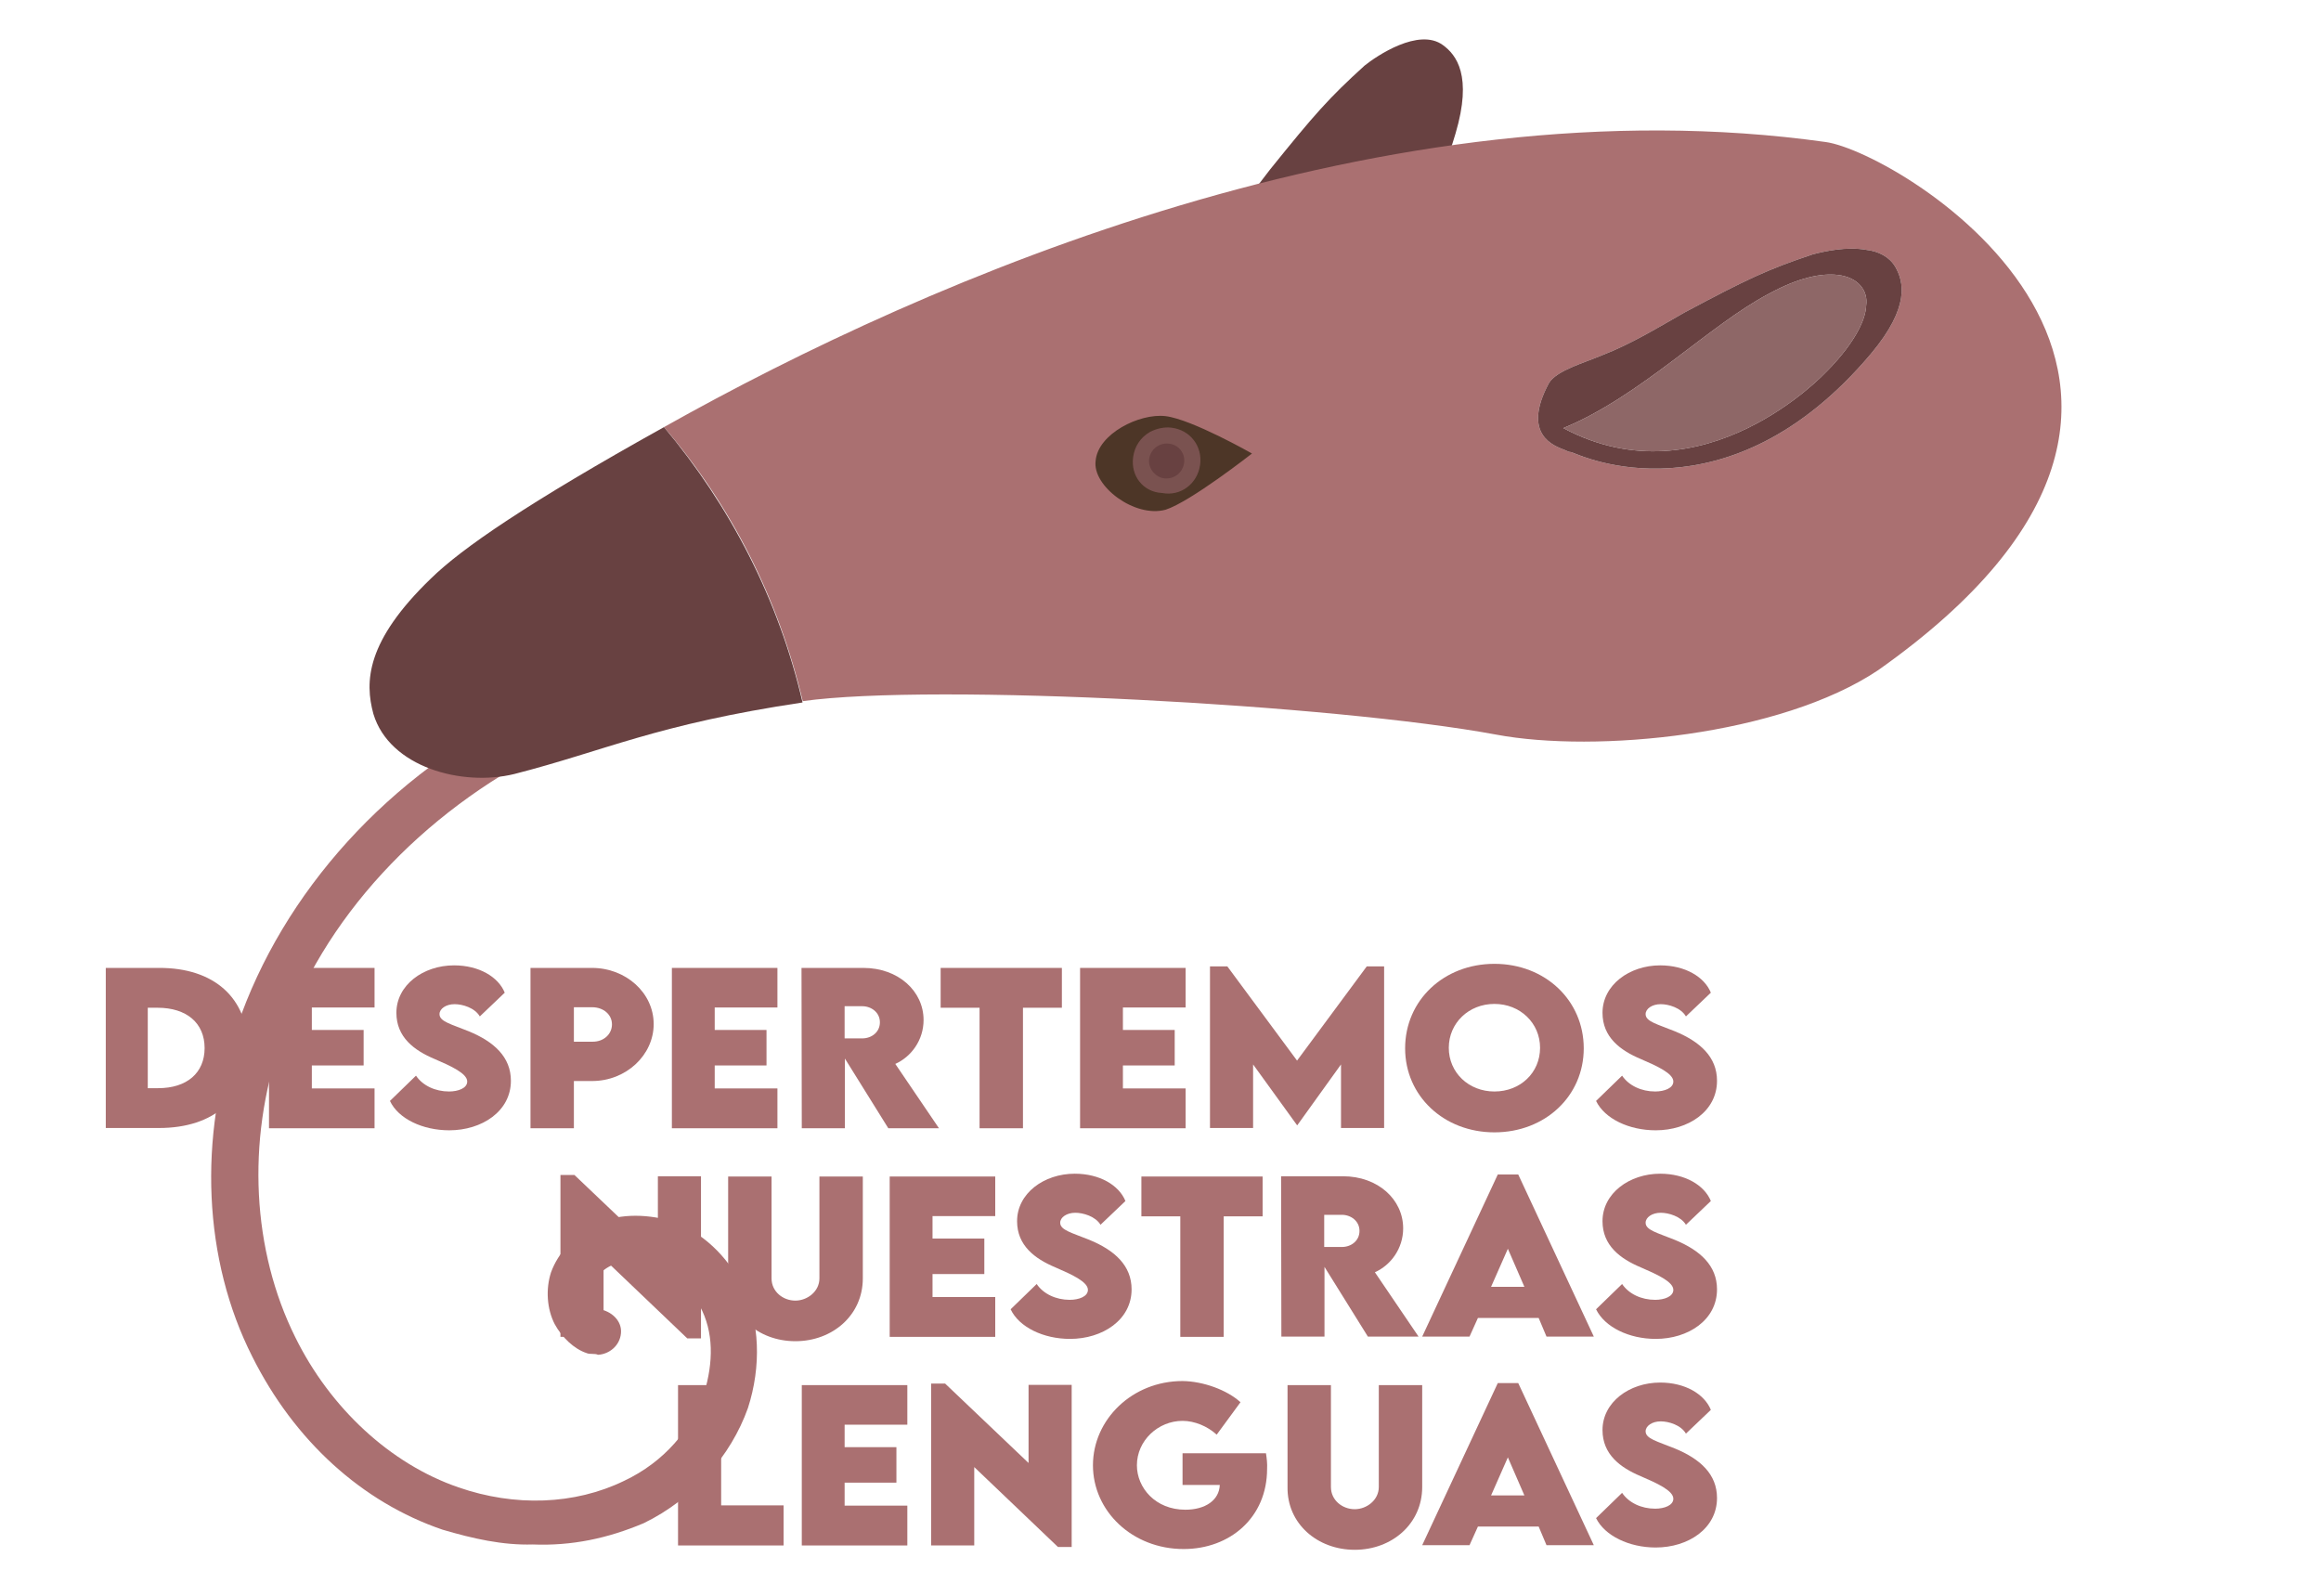 <?xml version="1.0" encoding="utf-8"?>
<!-- Generator: Adobe Illustrator 21.0.0, SVG Export Plug-In . SVG Version: 6.00 Build 0)  -->
<svg version="1.1" id="Capa_1" xmlns="http://www.w3.org/2000/svg" xmlns:xlink="http://www.w3.org/1999/xlink" x="0px" y="0px"
	 viewBox="0 0 160 110" style="enable-background:new 0 0 160 110;" xml:space="preserve">
<style type="text/css">
	.st0{fill:#805454;}
	.st1{fill:#BD7C7C;}
	.st2{fill:#6C4445;}
	.st3{fill:#4D3627;}
	.st4{fill:#AA7071;}
	.st5{fill-rule:evenodd;clip-rule:evenodd;fill:#4D3627;}
	.st6{fill:#684141;}
	.st7{fill-rule:evenodd;clip-rule:evenodd;fill:#684141;}
	.st8{opacity:0.89;fill:#805454;}
	.st9{fill:#805656;fill-opacity:0.89;}
</style>
<g>
	<g transform="matrix(1.73,-0.489,0.534,1.585,5881.84,-162.34)">
		<g>
			<path class="st4" d="M-3132.7-796.9c-1.1-0.3-2.1-0.9-3.1-1.6c-2.6-2-4.3-5.2-4.8-9c-0.6-4.4,0.7-9.3,3.5-13.3
				c3.3-4.8,8.6-8.3,14.5-9.4c0.5-0.1,0.9,0.2,1,0.8c0.1,0.5-0.3,1-0.8,1.1c-5.4,1.1-10.3,4.2-13.3,8.6c-2.5,3.6-3.6,8-3.1,11.9
				c0.4,3.2,1.9,6.1,4.1,7.8c1.8,1.4,4,2,6.1,1.6c1.7-0.3,3.1-1.3,4-2.6c0.7-1.1,1.1-2.3,0.9-3.5c-0.1-0.9-0.5-1.7-1.1-2.2
				c-0.5-0.4-1.1-0.5-1.6-0.4c-0.6,0.1-0.9,0.5-1,0.6c-0.1,0.2-0.2,0.5-0.2,0.7c0,0.2,0.1,0.3,0.2,0.3c0.4,0.2,0.7,0.7,0.5,1.2
				c-0.2,0.5-0.7,0.7-1.1,0.6c-0.1-0.1-0.3-0.1-0.4-0.2c-0.4-0.3-0.7-0.9-0.8-1.5c-0.1-0.7,0.1-1.5,0.5-2.1c0.5-0.7,1.3-1.2,2.1-1.4
				c1-0.2,2,0.1,2.9,0.7c1,0.8,1.6,2,1.8,3.4c0.2,1.6-0.3,3.4-1.3,4.9c-1.2,1.7-3.1,3-5.2,3.4
				C-3129.9-796.3-3131.3-796.4-3132.7-796.9z"/>
		</g>
	</g>
	<g transform="matrix(1.003,0.119,-0.13,0.919,7915.59,100.981)">
		<path class="st5" d="M-7695,910.4l15.9,8.6l-5.9,13.6l-19.5-0.2l-6.2-13.7L-7695,910.4z"/>
	</g>
	<g transform="matrix(1.003,0.119,-0.13,0.919,7876.09,181.303)">
		<path class="st6" d="M-7662.9,820.6c1.6-0.7-2.9,2.4-3.1-3.6c0-1.1,1.3-2.6,2.1-3.8c1.3-1.9,2.3-3.9,3.3-5.8
			c2.5-4.5,3.3-5.8,5.4-8.5c0.7-0.8,3.3-3.3,5.1-2.2c1,0.6,2.3,2,1.7,6.4C-7650.6,819.5-7663,820.6-7662.9,820.6z"/>
	</g>
	<g transform="matrix(1.003,0.119,-0.13,0.919,7876.09,181.303)">
		<path class="st4" d="M-7623.3,800.5c-30.2-0.7-59.2,17.8-75.8,31.2c5.3,5.2,9.4,11.7,12,19c8.7-2.5,36-4.4,47.2-3.6
			c6.9,0.5,19.2-2.4,25.2-8.1C-7590,814.3-7618.2,800.6-7623.3,800.5z M-7619.5,808.1c0.8,0,1.6,0.3,2.1,1c0.7,1,1.4,2.8-0.8,6.6
			c-8.1,13.9-18.8,10-19,10c-0.3-0.1-0.3-0.1-0.5-0.1l-0.3-0.1c-0.7-0.2-3.1-0.7-1.7-4.8c0.4-1,2.2-1.8,3.3-2.5
			c1.9-1.1,3.6-2.6,5.2-3.9c3.9-3,5.2-3.9,8.1-5.4C-7622.4,808.6-7620.9,808-7619.5,808.1z M-7665.3,826.5c1.8,0,6.2,2,6.2,2
			s-3.7,4.1-5.3,4.9c-2,0.9-5.2-1.1-5.2-3C-7669.7,828.4-7667.1,826.5-7665.3,826.5z"/>
	</g>
	<g transform="matrix(1.003,0.119,-0.13,0.919,7876.09,181.303)">
		<path class="st7" d="M-7619.5,808.1c0.8,0,1.6,0.3,2.1,1c0.7,1,1.4,2.8-0.8,6.6c-8.1,13.9-18.8,10-19,10c-0.3-0.1-0.3-0.1-0.5-0.1
			l-0.3-0.1c-0.7-0.2-3.1-0.7-1.7-4.8c0.4-1,2.2-1.8,3.3-2.5c1.9-1.1,3.6-2.6,5.2-3.9c3.9-3,5.2-3.9,8.1-5.4
			C-7622.4,808.6-7620.9,808-7619.5,808.1z M-7621.2,810.2c-1.1,0-2.6,0.5-4.5,2c-3.7,2.8-7.7,8.7-12.6,11.7
			c10.2,4.3,17.2-6.4,17.2-6.4s2.3-3.1,2.1-5.3C-7619,811.1-7619.8,810.2-7621.2,810.2z"/>
	</g>
	<g transform="matrix(1.003,0.119,-0.13,0.919,7876.09,181.303)">
		<g>
			<g>
				<path class="st8" d="M-7621.2,810.2c-1.1,0-2.6,0.5-4.5,2c-3.7,2.8-7.7,8.7-12.6,11.7c10.2,4.3,17.2-6.4,17.2-6.4
					s2.3-3.1,2.1-5.3C-7619,811.1-7619.8,810.2-7621.2,810.2z"/>
			</g>
		</g>
	</g>
	<g transform="matrix(1.003,0.119,-0.13,0.919,7876.09,181.303)">
		<path class="st6" d="M-7699.1,831.7c-8.5,6.8-12.5,10.7-14.3,13.2c-3.8,5.2-3.5,8.2-2.6,10.5c1.6,3.8,6.7,4.6,10.1,3.2
			c5.9-2.5,9.1-4.9,18.8-7.8C-7689.7,843.4-7693.9,836.9-7699.1,831.7z"/>
	</g>
	<g transform="matrix(1.003,0.119,-0.13,0.919,7876.09,181.303)">
		<path class="st9" d="M-7667.1,829.8c0-0.8,0.3-1.5,0.9-2c0.4-0.3,0.9-0.5,1.4-0.5c1.3,0,2.3,1.1,2.3,2.5c0,1.4-1,2.5-2.3,2.4
			C-7666.1,832.3-7667.1,831.2-7667.1,829.8z"/>
	</g>
	<g transform="matrix(1.003,0.119,-0.13,0.919,7876.09,181.303)">
		<path class="st6" d="M-7666,829.8c0-0.7,0.5-1.3,1.2-1.3c0.7,0,1.2,0.6,1.2,1.3c0,0.7-0.5,1.3-1.2,1.3
			C-7665.4,831.1-7666,830.5-7666,829.8z"/>
	</g>
	<g transform="matrix(0.193,0,0,0.176,9576.56,1858.26)">
		<path class="st4" d="M-49562.7-10179.2l-19,0v62.7h19c19.8,0,31.8-11.8,31.8-31.3C-49530.9-10167.4-49543-10179.3-49562.7-10179.2
			z M-49563-10132.1h-3.7v-31.5h3.5c10.4,0,16.8,6,16.8,15.8C-49546.4-10138.1-49552.7-10132.1-49563-10132.1z"/>
		<path class="st4" d="M-49485.7-10163.7v-15.5h-37.7v62.8h37.7v-15.6h-22.4v-9h18.5v-13.9h-18.5v-8.8H-49485.7z"/>
		<path class="st4" d="M-49459-10115.6c11.6,0,22-7.4,22-19.4c0-9.3-6-15.3-15.1-19.4c-6.3-2.8-10.4-3.8-10.4-6.7
			c0-2.1,2.3-3.9,5.4-3.9c2.8,0,7.2,1.4,9,4.8l8.9-9.3c-2.3-6.2-9.2-10.7-18.1-10.7c-11,0-20.6,7.7-20.6,18.6
			c0,9.5,6.3,14.7,13.7,18.1c5.7,2.7,11.6,5.6,11.6,8.8c0,2.6-3.2,3.9-6.5,3.9c-4.9,0-9.4-2.3-11.8-6.2l-9.3,9.9
			C-49477.2-10120.1-49468.5-10115.6-49459-10115.6z"/>
		<path class="st4" d="M-49429.9-10116.4h15.4v-18.5h6.5c12.2,0,22-10.2,22-22.3c0-12.3-10-22-22-22h-22V-10116.4z M-49408-10150.3
			l-6.5,0v-13.5h6.5c4.1,0,7.1,2.9,7.1,6.7C-49400.9-10153.3-49403.8-10150.2-49408-10150.3z"/>
		<path class="st4" d="M-49341.8-10163.7v-15.5h-37.7v62.8h37.7v-15.6h-22.4v-9h18.5v-13.9h-18.5v-8.8H-49341.8z"/>
		<path class="st4" d="M-49284.1-10116.4l-15.6-25.2c5.7-2.8,10.1-9.3,10.1-17.2c0-11.3-9-20.4-21.5-20.4h-22.1l0.1,62.8h15.4v-27.3
			l15.5,27.3H-49284.1z M-49317.8-10164.2h6.3c3.2,0,6.3,2.4,6.3,6.3c0,3.9-3,6.3-6.3,6.3l-6.3,0V-10164.2z"/>
		<path class="st4" d="M-49240.2-10179.2h-43.3v15.6h13.9v47.2h15.5v-47.2h13.9V-10179.2z"/>
		<path class="st4" d="M-49196-10163.7v-15.5h-37.7v62.8h37.7v-15.6h-22.4v-9h18.5v-13.9h-18.5v-8.8H-49196z"/>
		<path class="st4" d="M-49131.3-10179.8l-24.9,36.9l-24.9-36.9h-6.2v63.3h15.4v-24.9l15.7,23.8h0.1l15.6-23.8v24.9h15.4v-63.3
			H-49131.3z"/>
		<path class="st4" d="M-49085.7-10114.8c18.1,0,31.9-14.2,31.9-32.9c0-18.8-13.8-33.1-31.9-33.1s-31.9,14.3-31.9,33.1
			C-49117.6-10129.1-49103.8-10114.8-49085.7-10114.8z M-49085.7-10130.8c-9.2,0-16.3-7.4-16.3-17.1c0-9.7,7.1-17.2,16.3-17.2
			s16.3,7.5,16.3,17.2C-49069.4-10138.2-49076.4-10130.8-49085.7-10130.8z"/>
		<path class="st4" d="M-49028.1-10115.6c11.6,0,21.9-7.4,21.9-19.4c0-9.3-6-15.3-15.1-19.4c-6.3-2.8-10.4-3.8-10.4-6.7
			c0-2.1,2.3-3.9,5.4-3.9c2.8,0,7.2,1.4,9,4.8l8.9-9.3c-2.3-6.2-9.2-10.7-18.1-10.7c-11,0-20.6,7.7-20.6,18.6
			c0,9.5,6.3,14.7,13.7,18.1c5.7,2.7,11.6,5.6,11.6,8.8c0,2.6-3.2,3.9-6.5,3.9c-4.9,0-9.4-2.3-11.8-6.2l-9.3,9.9
			C-49046.3-10120.1-49037.6-10115.6-49028.1-10115.6z"/>
		<path class="st4" d="M-49384.5-10097.6v30.6l-29.8-31.1h-5v63.4h15.4v-30.7l29.9,31.3h4.9v-63.5H-49384.5z"/>
		<path class="st4" d="M-49335.4-10033c13.3,0,24.1-10.2,24.1-24.6v-39.9h-15.5v39.9c0,5.1-4.3,8.7-8.6,8.7c-4.4,0-8.5-3.5-8.5-8.7
			v-39.9h-15.5v39.9C-49359.5-10043.2-49348.7-10033-49335.4-10033z"/>
		<path class="st4" d="M-49264-10082v-15.5h-37.7v62.8h37.7v-15.6h-22.4v-9h18.5v-13.9h-18.5v-8.8H-49264z"/>
		<path class="st4" d="M-49237.3-10033.9c11.6,0,22-7.4,22-19.4c0-9.3-6-15.3-15.1-19.4c-6.3-2.8-10.4-3.8-10.4-6.7
			c0-2.1,2.3-3.9,5.4-3.9c2.8,0,7.2,1.4,9,4.7l8.9-9.3c-2.3-6.2-9.2-10.7-18.1-10.7c-11,0-20.6,7.7-20.6,18.6
			c0,9.5,6.3,14.7,13.7,18.1c5.7,2.7,11.6,5.6,11.6,8.8c0,2.6-3.2,3.9-6.5,3.9c-4.9,0-9.4-2.3-11.8-6.2l-9.3,9.9
			C-49255.5-10038.5-49246.8-10033.9-49237.3-10033.9z"/>
		<path class="st4" d="M-49168.5-10097.5h-43.3v15.6h13.9v47.2h15.5v-47.2h13.9V-10097.5z"/>
		<path class="st4" d="M-49112.8-10034.8l-15.6-25.2c5.7-2.8,10.1-9.3,10.1-17.2c0-11.3-9-20.4-21.5-20.4h-22.1l0.1,62.8h15.4v-27.3
			l15.5,27.3H-49112.8z M-49146.5-10082.5h6.3c3.2,0,6.3,2.4,6.3,6.3c0,3.9-3,6.3-6.3,6.3l-6.3,0V-10082.5z"/>
		<path class="st4" d="M-49067.1-10034.8h16.9l-27-63.5h-7.3l-27,63.5h16.9l3-7.3h21.7L-49067.1-10034.8z M-49086.9-10054.3l6-14.9
			l5.9,14.9H-49086.9z"/>
		<path class="st4" d="M-49028.1-10033.9c11.6,0,21.9-7.4,21.9-19.4c0-9.3-6-15.3-15.1-19.4c-6.3-2.8-10.4-3.8-10.4-6.7
			c0-2.1,2.3-3.9,5.4-3.9c2.8,0,7.2,1.4,9,4.7l8.9-9.3c-2.3-6.2-9.2-10.7-18.1-10.7c-11,0-20.6,7.7-20.6,18.6
			c0,9.5,6.3,14.7,13.7,18.1c5.7,2.7,11.6,5.6,11.6,8.8c0,2.6-3.2,3.9-6.5,3.9c-4.9,0-9.4-2.3-11.8-6.2l-9.3,9.9
			C-49046.3-10038.5-49037.6-10033.9-49028.1-10033.9z"/>
		<path class="st4" d="M-49361.9-9968.7v-47.1h-15.4v62.8h37.7v-15.7H-49361.9z"/>
		<path class="st4" d="M-49295.4-10000.3v-15.5h-37.7v62.8h37.7v-15.6h-22.4v-9h18.5v-13.9h-18.5v-8.8H-49295.4z"/>
		<path class="st4" d="M-49252.1-10015.9v30.6l-29.8-31.1h-5v63.4h15.4v-30.7l29.9,31.3h4.9v-63.5H-49252.1z"/>
		<path class="st4" d="M-49167.3-9989.1h-29.8v12.4h13.3c-0.2,6-5.2,9.7-12.3,9.7c-10.7,0-17.3-8.6-17.3-17.4
			c0-9.7,7.6-17.4,16.3-17.4c4.3,0,8.9,2.1,12.2,5.4l8.5-12.7c-4.8-4.8-13.3-8.2-20.7-8.3c-18,0-32,15.1-32,33s14,32.8,32.4,32.8
			c16.5,0,29.8-12.3,29.8-31.4C-49166.8-9985-49167-9987-49167.3-9989.1z"/>
		<path class="st4" d="M-49135.6-9951.3c13.3,0,24.1-10.2,24.1-24.6v-39.9h-15.5v39.9c0,5.1-4.3,8.7-8.6,8.7c-4.4,0-8.5-3.5-8.5-8.7
			v-39.9h-15.5v39.9C-49159.8-9961.5-49148.9-9951.3-49135.6-9951.3z"/>
		<path class="st4" d="M-49067.1-9953.1h16.9l-27-63.5h-7.3l-27,63.5h16.9l3-7.3h21.7L-49067.1-9953.1z M-49086.9-9972.6l6-14.9
			l5.9,14.9H-49086.9z"/>
		<path class="st4" d="M-49028.1-9952.2c11.6,0,21.9-7.4,21.9-19.4c0-9.3-6-15.3-15.1-19.4c-6.3-2.8-10.4-3.8-10.4-6.7
			c0-2.1,2.3-3.9,5.4-3.9c2.8,0,7.2,1.4,9,4.8l8.9-9.3c-2.3-6.2-9.2-10.7-18.1-10.7c-11,0-20.6,7.7-20.6,18.6
			c0,9.5,6.3,14.7,13.7,18.1c5.7,2.7,11.6,5.6,11.6,8.8c0,2.6-3.2,3.9-6.5,3.9c-4.9,0-9.4-2.3-11.8-6.2l-9.3,9.9
			C-49046.3-9956.8-49037.6-9952.2-49028.1-9952.2z"/>
	</g>
</g>
</svg>
